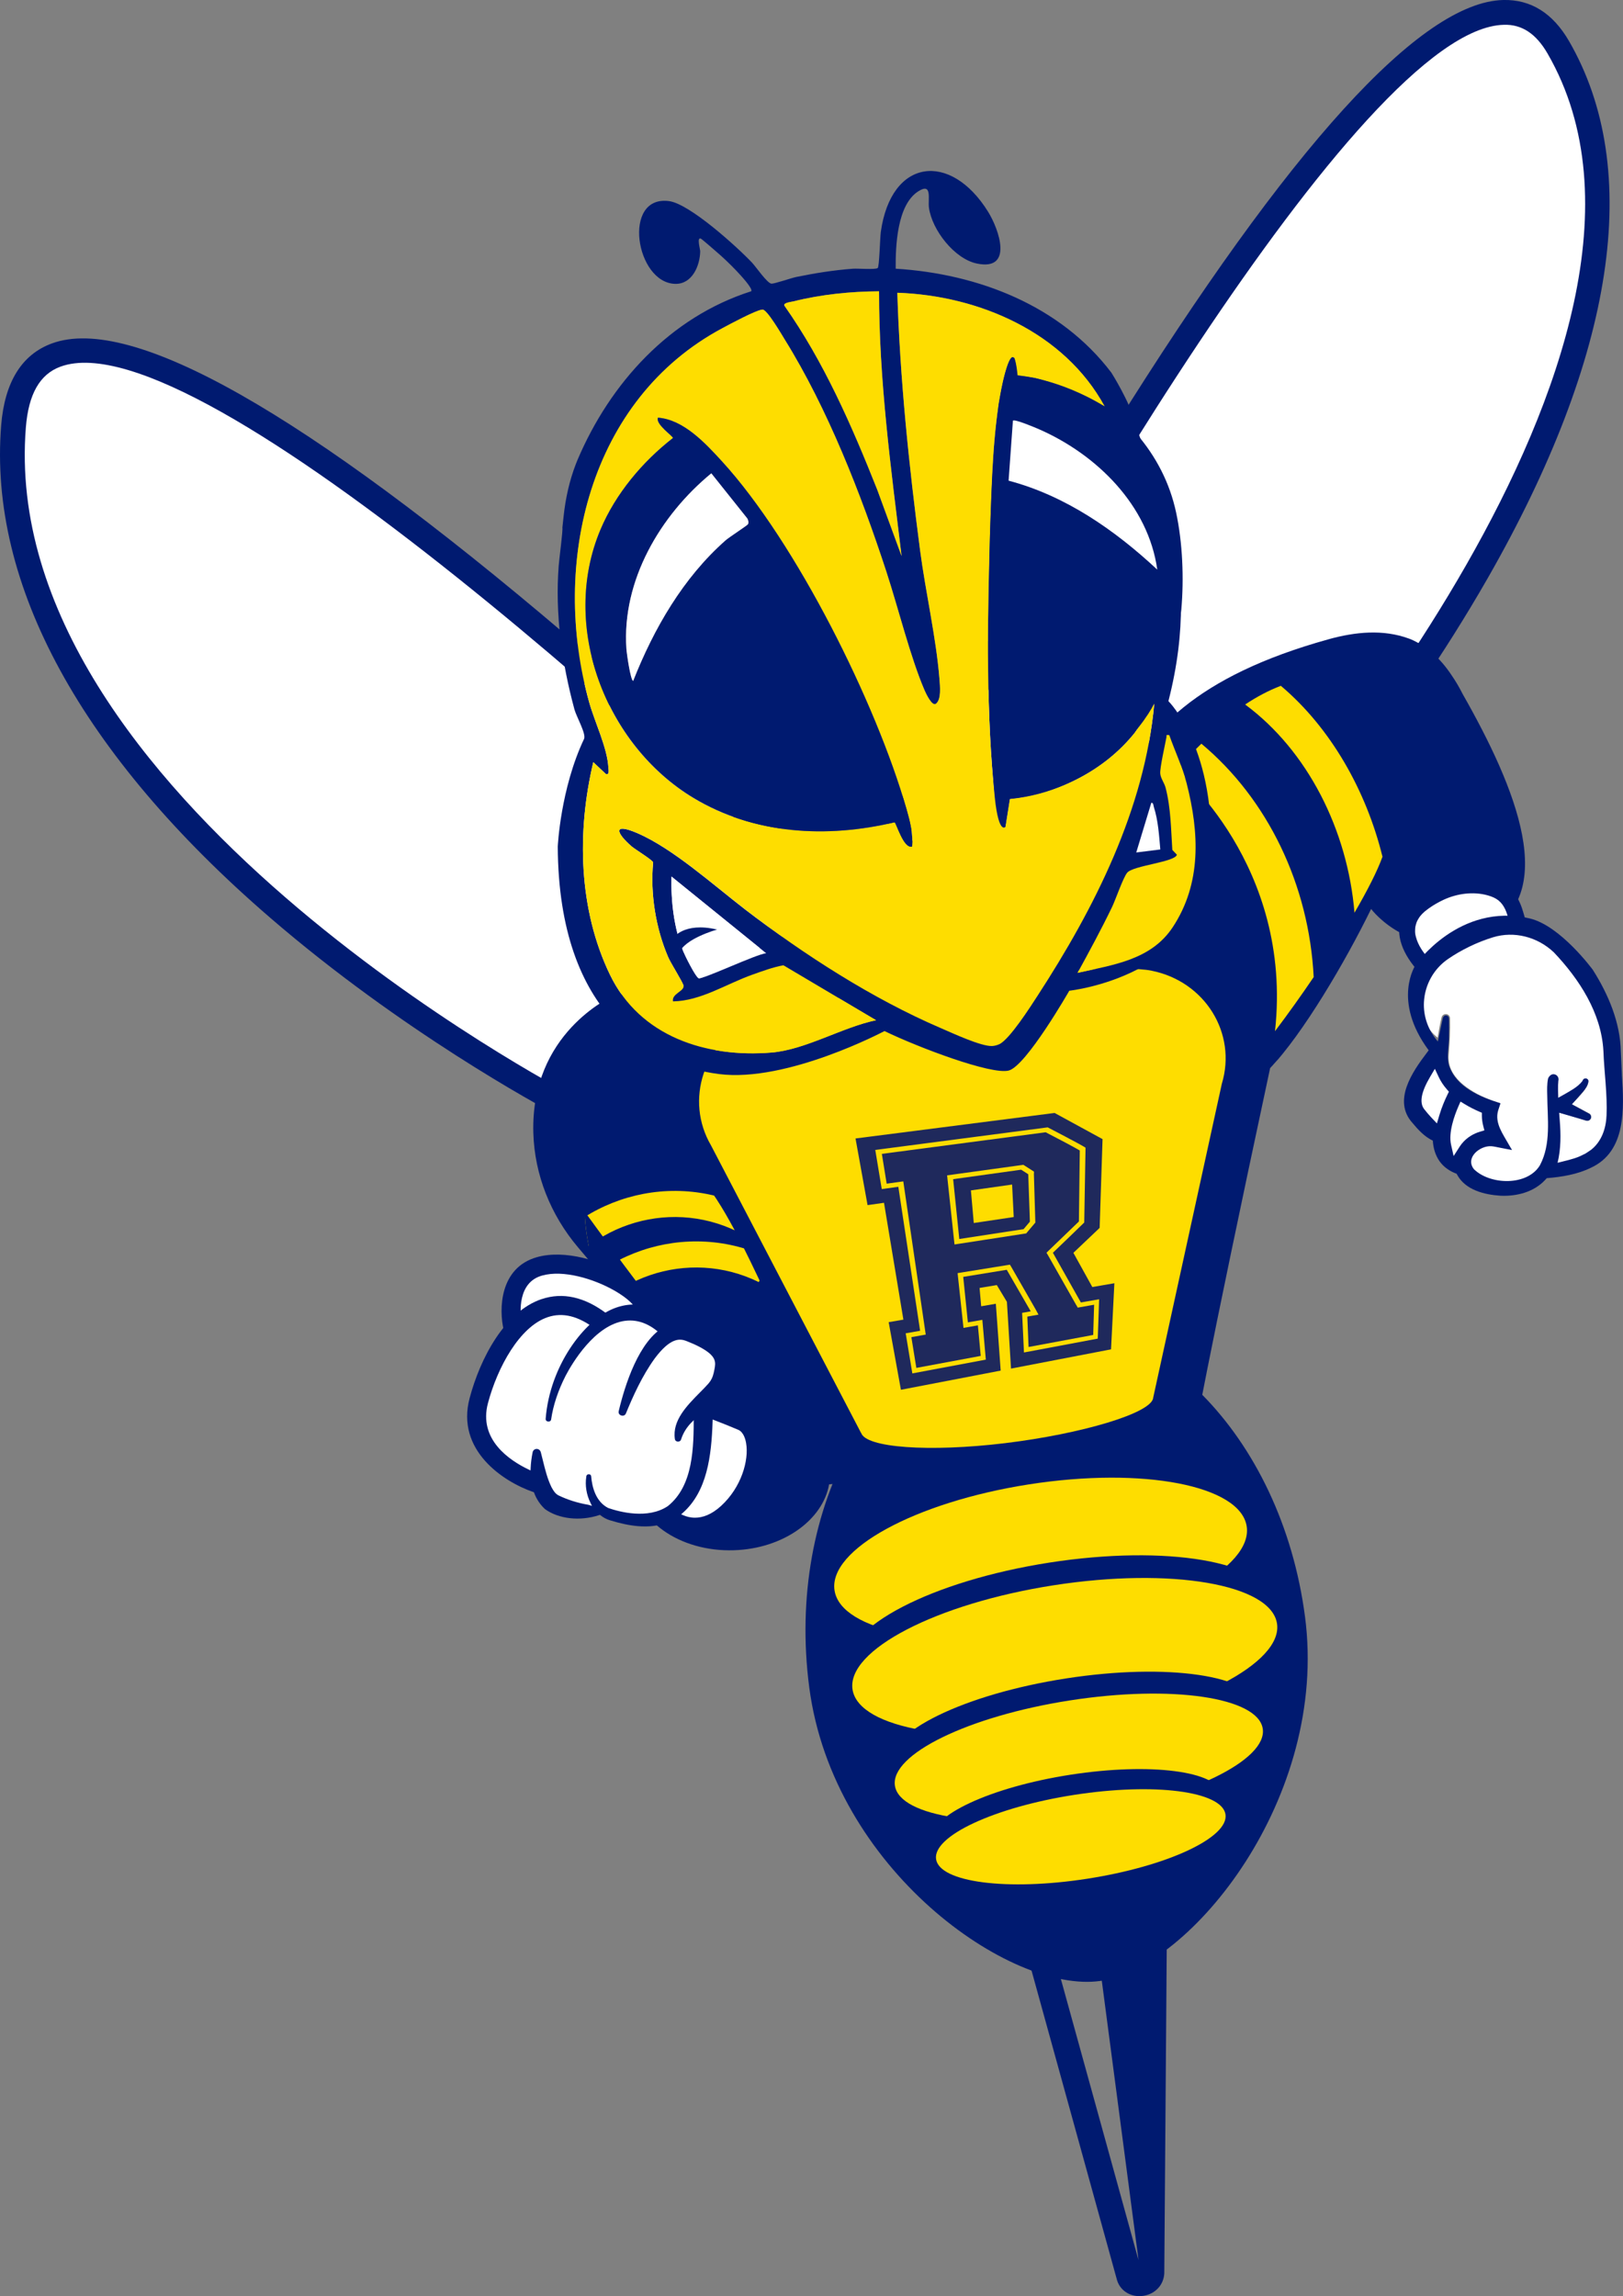 <?xml version="1.0" encoding="UTF-8"?>
<svg id="Layer_2" data-name="Layer 2" xmlns="http://www.w3.org/2000/svg" xmlns:xlink="http://www.w3.org/1999/xlink" viewBox="0 0 502.66 711">
  <rect x="0" y="0" width="502.66" height="711" fill="#808080" stroke="none"/>
  <defs>
    <style>
      .cls-1 {
        fill: #001a70;
      }

      .cls-2 {
        fill: #fff;
      }

      .cls-3 {
        fill: none;
      }

      .cls-4 {
        clip-path: url(#clippath-1);
      }

      .cls-5 {
        fill: #fedd00;
      }

      .cls-6 {
        fill: #1f295c;
      }

      .cls-7 {
        clip-path: url(#clippath);
      }
    </style>
    <clipPath id="clippath">
      <path class="cls-3" d="M446.4,255.37s27.49-47.11-16.24-44.04h0c-70.8-15.57-122.83,84.75-122.94,84.6l55.36,83.43q49.79-68.22,78.76-116.96l5.06-7.02Z"/>
    </clipPath>
    <clipPath id="clippath-1">
      <path class="cls-3" d="M237.57,401.41c14.38,30.44,15.93,59.89,3.47,65.78-12.46,5.89-32.76-17.57-47.13-48.01s-17.68-56.96-4.94-62.22c23.22-9.58,34.22,14.02,48.6,44.46Z"/>
    </clipPath>
  </defs>
  <g id="Layer_1-2" data-name="Layer 1">
    <g>
      <g>
        <g>
          <path class="cls-2" d="M274.34,264.58c3.36-.27,6.72-.44,10.06-.48,13.76-.17,24.66,3.97,31.95,11.39,6.83,6.94,10.31,16.48,10.67,27.09,1.11,3.14,6.36,18.19,8.8,33.12,8.29-11.31,19.13-22.21,32.59-32.3,15.28-11.46,6.32-27.79,20.14-28.13.37-.82,1.32-2.98,2.77-6.36,0,0,145.79-159.91,91.3-254.25-42.37-73.35-208.29,249.91-208.29,249.91Z"/>
          <path class="cls-1" d="M333.5,345.34l-1.47-9.02c-2.19-13.38-6.77-27.16-8.63-32.46l-.2-.55-.02-.59c-.34-10.04-3.65-18.52-9.57-24.53-6.74-6.86-16.8-10.43-29.17-10.25-3.15.04-6.45.19-9.8.47l-6.87.56,3.15-6.13c.33-.65,33.81-65.71,73.98-130.11C399.44,45.29,440.03.64,465.55,0c8.56-.21,15.39,4.08,20.4,12.74,23,39.82,14.28,97.34-25.21,166.33-27.75,48.48-61.88,87.18-66.14,91.94-1.32,3.07-2.2,5.05-2.55,5.82l-.99,2.21-2.42.06c-3.86.1-4.45,1.21-6.01,7.42-1.43,5.72-3.4,13.54-11.93,19.94-12.82,9.62-23.52,20.22-31.8,31.5l-5.4,7.37ZM330.83,301.86c1.62,4.64,4.8,14.31,7.15,24.87,7.82-9.39,17.26-18.24,28.13-26.39,6.36-4.77,7.75-10.31,9.09-15.67,1.32-5.26,2.93-11.7,10.75-13,.47-1.07,1.09-2.5,1.85-4.26l.25-.59.44-.48c1.44-1.58,143.27-158.92,90.81-249.75-3.54-6.13-7.95-9.1-13.56-8.91-44.66,1.11-145.67,177.28-184.9,252.67,1.19-.04,2.36-.07,3.51-.09,14.48-.2,26.49,4.16,34.73,12.54,7.17,7.28,11.23,17.32,11.75,29.06Z"/>
        </g>
        <g>
          <path class="cls-2" d="M285.72,304.07c-3.29.72-6.55,1.54-9.76,2.47-13.22,3.85-22.43,10.99-27.24,20.21-4.52,8.63-5.06,18.77-2.31,29.03-.14,3.33-.78,19.25,1.24,34.25-11.23-8.4-24.78-15.67-40.59-21.4-17.96-6.51-14.15-24.74-27.47-21.04-.59-.68-2.13-2.46-4.51-5.27,0,0-180.31-92.88-170.89-210.29,8.36-104.17,281.54,172.03,281.54,172.03Z"/>
          <path class="cls-1" d="M252.66,398.58l-7.32-5.48c-11.2-8.38-24.52-15.4-39.6-20.86-10.03-3.63-14.19-10.55-17.22-15.6-3.3-5.49-4.19-6.39-7.91-5.35l-2.33.65-1.59-1.83c-.55-.63-1.94-2.24-4.06-4.74-5.88-3.11-48.24-26.04-89.04-61.26C25.19,233.7-3.59,181,.36,131.73c1.08-13.43,6.38-21.98,15.75-25.4,24.63-8.99,78.12,21.32,158.96,90.08,59.51,50.61,112.84,104.43,113.37,104.97l4.91,4.96-6.82,1.49c-3.3.72-6.5,1.53-9.51,2.41-11.85,3.45-20.47,9.78-24.91,18.3-3.92,7.48-4.61,16.56-2.01,26.26l.15.57-.03.59c-.24,5.61-.61,20.11,1.21,33.57l1.22,9.06ZM182.84,343.26c6.59,0,9.68,5.15,12.25,9.42,2.85,4.73,5.79,9.63,13.27,12.34,12.78,4.63,24.38,10.35,34.6,17.04-.83-10.8-.6-20.96-.41-25.87-2.93-11.38-1.97-22.16,2.77-31.22,5.43-10.42,15.66-18.07,29.56-22.12,1.08-.32,2.18-.62,3.31-.92C216.06,239.82,61.67,97.87,18.74,113.53c-6.4,2.34-9.91,8.49-10.73,18.81-9.11,113.5,167.05,205.65,168.83,206.57l.68.35.49.58c1.24,1.47,2.25,2.65,3.01,3.54.63-.08,1.24-.12,1.82-.12Z"/>
        </g>
      </g>
      <g>
        <g>
          <path class="cls-1" d="M355.13,710.69c-.35.1-.71.17-1.08.23-3.69.53-7.01-1.44-8.07-4.78l-26.84-97.18c-3.35-10.55,3.15-22.09,14.53-25.59,6.46-2.13,13.71-1.01,19.32,2.97,5.61,3.98,8.73,10.2,8.36,16.67l-.76,100.9c-.15,3.29-2.34,5.91-5.46,6.78ZM336.57,590.4c-.18.05-.35.1-.53.16-7.21,2.22-11.29,9.46-9.16,16.15l25.72,93.11.73-96.96c.25-4-1.72-7.89-5.26-10.41-3.37-2.39-7.62-3.14-11.5-2.05Z"/>
          <path class="cls-1" d="M404.17,500.56c7.4,56.25-35.49,108.84-63.37,112.84-27.89,3.99-82.77-34.61-90.16-90.85-7.4-56.25,20.98-106.77,63.37-112.84,42.4-6.07,82.77,34.61,90.16,90.85Z"/>
          <path class="cls-1" d="M337.68,586.3l15.9,120.85c1.52-.22,2.92-1.34,3-3.17l.76-101c.64-10.19-9.32-18.23-19.66-16.68Z"/>
        </g>
        <g>
          <ellipse class="cls-5" cx="322.32" cy="482.53" rx="64.59" ry="23.2" transform="translate(-70.43 55.36) rotate(-8.85)"/>
          <ellipse class="cls-1" cx="328.44" cy="505.92" rx="66.52" ry="22.33" transform="translate(-73.85 56.49) rotate(-8.84)"/>
          <ellipse class="cls-5" cx="329.78" cy="512.94" rx="66.52" ry="22.33" transform="translate(-74.92 56.78) rotate(-8.84)"/>
          <ellipse class="cls-1" cx="332.82" cy="537.34" rx="57.64" ry="17.8" transform="translate(-78.53 57.45) rotate(-8.83)"/>
          <ellipse class="cls-5" cx="334.12" cy="544.13" rx="57.64" ry="17.8" transform="translate(-79.56 57.73) rotate(-8.83)"/>
          <ellipse class="cls-1" cx="333.54" cy="562.53" rx="45.35" ry="13.14" transform="translate(-82.32 57.8) rotate(-8.82)"/>
          <ellipse class="cls-5" cx="334.74" cy="568.76" rx="45.35" ry="13.14" transform="translate(-83.26 58.06) rotate(-8.82)"/>
        </g>
      </g>
      <path class="cls-1" d="M411.52,197.94c-82.69,22.88-62.46,70.43-79.21,95.19-11.94-2.06-36.9-19.25-43.87-18.87l-.08-.51c-1.01.22-2.03.46-3.04.7-1.04.07-2.08.15-3.12.23l.08.51c-26.85,6.78-47.92,18.73-68.16,29.27-3.64,1.89-23.53,3.43-23.9,3.77-1.17.56-25.91,11.72-25.04,42.58.37,13.01,5.4,25.45,13.8,35.39l5.69,6.73c4.3,13.12-.12,18.6,8.88,36.19,2.65,5.17,5.51,10.01,8.49,14.47-3.9,4.04-6.16,9.01-5.99,14.35.41,12.74,14.4,22.64,31.25,22.1,15.21-.48,27.51-9.31,29.48-20.39l112.99-13.99s3.32-20.23,23.6-114.92c.02-.09,9.22-10.13,0,0,10-10.4,23.19-32.73,31.28-49.28,2.65,3.45,15.66,16.46,34.62,7.62,24.34-11.36,10.13-45.36-6.28-74.19-1.01-2.02-2.15-3.96-3.42-5.8-3.83-5.79-8.22-9.24-12.69-11.16,0,0-.17-.07-.49-.18-8.04-2.96-16.63-2.09-24.89.19Z"/>
      <g class="cls-7">
        <path class="cls-5" d="M390.74,211.68c-5.97-4.04-12.49-7.32-19.48-9.66l-3.5,10.47c4.35,1.46,8.48,3.35,12.39,5.59,3.36-2.42,6.91-4.62,10.59-6.4Z"/>
        <path class="cls-5" d="M419.5,282.63c3.98-6.84,7.08-12.91,8.67-17.34-5.04-20.5-16.05-39.91-31.48-52.93-3.8,1.44-7.51,3.44-11.06,5.79,19.31,14.27,31.74,38.83,33.87,64.48Z"/>
        <path class="cls-5" d="M394.88,319.31c3.99-5.28,8.08-11,11.98-16.75-1.42-28.52-14.23-55.13-34.78-72.27-2.86,2.77-5.45,5.53-7.68,8.07,0,0,36.13,29.46,30.48,80.95Z"/>
      </g>
      <path class="cls-5" d="M356.68,300.58c-17.2-3.44-107.55,7.48-123.46,14.92-15.27,7.14-21.24,25.13-12.99,39.22l46.45,89h.04c1.43,4.57,21.02,6,44.54,3.16,23.51-2.84,45.58-9.3,45.9-14.09h0l21.25-97.18c4.75-15.66-5.23-31.72-21.73-35.02Z"/>
      <g class="cls-4">
        <path class="cls-5" d="M169.36,401.49l-7.25-3.56c12.69-25.82,44.02-36.51,69.84-23.81l-3.56,7.25c-21.82-10.73-48.3-1.69-59.03,20.13Z"/>
        <path class="cls-5" d="M175.97,417.12l-7.25-3.56c12.69-25.82,44.01-36.5,69.84-23.81l-3.56,7.25c-21.82-10.73-48.3-1.69-59.03,20.13Z"/>
        <path class="cls-1" d="M197.41,409.94c-13.48-17.49-27.74-37.45-27.88-37.65l6.25-4.45c.14.2,14.32,20.05,27.71,37.42l-6.07,4.68Z"/>
      </g>
      <g>
        <g>
          <path class="cls-2" d="M158.86,411.1s-3.69-15.62,8.25-18.98,30.93,6.43,32.51,12.25-11.41,15.1-23.9,13.11c-12.48-1.98-16.85-6.39-16.85-6.39Z"/>
          <path class="cls-1" d="M202.46,403.6c-1.02-3.79-5.62-7.07-9.29-9.15-6.91-3.92-18.1-7.63-26.86-5.17-11.6,3.26-11.82,16.14-10.32,22.5l.19.81.59.59c.52.52,5.44,5.15,18.49,7.22,1.29.21,2.63.31,3.99.31,8.81,0,16.58-4.27,20.39-8.5,2.56-2.85,3.57-5.91,2.84-8.61ZM195.23,408.27c-3.13,3.48-9.62,6.54-16.06,6.54-1,0-2.01-.07-3-.23-8.56-1.36-12.97-3.93-14.47-4.97l-.16-.11-.03-.19c-.44-2.82-1.27-12.19,6.38-14.33,6.57-1.84,15.96.99,22.35,4.62,4.31,2.45,6.28,4.71,6.51,5.56.11.4-.09,1.51-1.53,3.12Z"/>
        </g>
        <path class="cls-2" d="M231.08,461.72c-.61,1.13-1.31,2.21-2.12,3.21-2.76,3.44-6.83,5.95-11.22,6.31-4.26.35-8.21-1.36-12.39-1.76-4.16-.4-8.28,1.01-12.38.43-1.65-.23-7-3.52-7.76-3.37,0,0-17.82,3.44-19.58-8.4,0,0-25.75-2.23-15.32-32,10.44-29.77,29.61-26.03,35.61-17.94-.08-.11,9.13-2.76,9.87-2.82,8.15-.72,8.55,4.4,14.74,6.77,1.81.69,3.76.92,5.57,1.6,9.87,3.69,8.42,15.21,2.54,21.43,3.88,2.81,9.57,2.42,13.07,6.33,2.66,2.97,2.86,7.4,2.24,11.34-.48,3.09-1.4,6.14-2.88,8.88Z"/>
        <path class="cls-1" d="M193.6,409c4.35-.57,8.5,1.26,12.35,5.44,1.49,1.25,3.18.7,4.1-.36.92-1.06,1.23-2.8-.26-4.14-4.45-3.98-8.97-5.99-13.52-5.99-2.07,0-4.15.42-6.23,1.25-9.12,3.65-19.76,17.73-21.04,34.1h0c-.05.59.38.85.76.89.38.05.86-.12.94-.7.61-4.3,2.17-8.99,4.51-13.55,1.93-3.67,8.97-15.72,18.4-16.95Z"/>
        <path class="cls-1" d="M209.9,446.39c.38.04.88-.12,1.04-.67,1.34-4.18,4.35-6.48,7.53-8.91,1.82-1.39,3.7-2.83,5.36-4.69,2.8-3.24,3.88-7.07,3.3-11.7-1.28-5.68-6.45-8.06-12.1-10.18-3.25-1.18-6.33-1.01-9.15.51-8.03,4.33-12.38,18.29-14.26,26.22-.16.77.34,1.21.83,1.35.52.15,1.17,0,1.43-.71,2.08-5.08,4.98-11.58,8.93-17.01,2.27-3.03,4.36-4.88,6.23-5.5.57-.19,1.09-.27,1.58-.27.83,0,1.59.24,2.46.62,2.02.79,4.84,2.07,6.69,3.64,2.16,1.94,1.86,3.33,1.31,5.85l-.05.22c-.33,1.38-.71,2.16-1.57,3.21-.8.92-1.74,1.86-2.73,2.86-4,4.05-8.54,8.64-7.72,14.32.06.58.52.82.9.85Z"/>
        <path class="cls-1" d="M167.76,402.26c-11.48,3.87-19.06,18.4-22.32,30.71-4.27,16.11,10.39,25.83,19.72,29.04l.2.07.07.19c.74,1.96,1.87,3.65,3.35,5.02,4.25,3.08,10.86,3.82,16.81,1.86l.22-.07.19.15c.89.7,1.86,1.21,2.88,1.52,6.52,2.02,11.58,2.43,15.95,1.29l.22-.06.17.15c1.33,1.13,4.97,3.75,10.1,3.75,4.18,0,8.22-1.75,11.99-5.21,8.2-7.51,10.71-18.11,9.57-24.77-.72-4.2-2.83-7.25-5.96-8.58-6.02-2.57-11.66-4.59-13.29-5.16l-.63,1.83-.21.07c-1.23.41-1.93,1.44-1.93,2.83v1.69c-.03,9.53-.06,21.39-8.01,27.78-6.21,4.18-15.01,1.8-18.5.59-3.83-1.97-4.97-6.41-5.26-9.79-.05-.51-.44-.67-.78-.65-.34.02-.73.23-.73.77-.43,2.66.05,5.59,1.31,8.11l.45.91-.97-.29c-.09-.02-.14-.04-.18-.05-3.33-.57-6.39-1.54-9.27-2.93-.91-.52-1.4-1.21-2.09-2.46-1.28-2.59-2-5.5-2.69-8.31-.21-.83-.41-1.67-.63-2.5-.11-.54-.49-.94-.98-1.06-.34-.08-.69-.03-.98.15-.3.18-.5.47-.58.8-.35,1.71-.56,3.4-.63,5.01l-.03.67-.6-.29c-5.98-2.85-15.57-9.3-12.59-20.54,2.96-11.15,9.82-23.71,18.5-26.63,4.64-1.56,9.45-.38,14.7,3.6l3.63-4.66c-6.86-5.21-13.66-6.74-20.21-4.53ZM211.48,468.46c7.5-6.65,8.86-17.52,9.22-28.28l.02-.62.58.22c2.59.99,5.06,1.99,7.32,2.95,1.65.7,2.25,2.9,2.46,4.15.91,5.3-1.46,13.67-7.74,19.42-3.03,2.77-5.79,3.66-8.09,3.66-1.41,0-2.64-.33-3.65-.77l-.64-.28.52-.46Z"/>
      </g>
      <g>
        <path class="cls-1" d="M180.89,228.8c.72-1.51-2.38-6.92-2.97-9.09-3.92-14.48-6.03-29.53-4.89-44.48.19-2.45,1.33-10.85,1.15-11.88l.39-3.6c.59-5.46,1.78-10.86,3.75-15.99.18-.46.36-.91.55-1.37,10.13-23.83,28.64-44.19,53.79-52.2.57-.68-2.56-4.12-3.25-4.9-1.71-1.92-4.14-4.32-6.06-6.05-.8-.72-5.92-5.19-6.3-5.35-1.32-.54-.18,3.29-.19,3.95-.09,4.5-2.51,10.17-7.72,10.06-12.32-.26-16.57-27.6-1.9-25.62,6.38.86,21,14.12,25.67,19.05,1.17,1.23,4.73,6.45,6.03,6.51.95.04,6.06-1.74,7.7-2.08,5.76-1.18,11.61-2.11,17.48-2.55,1.55-.12,6.93.34,7.71-.21.51-.35.71-9.34.96-11.15,3.18-22.89,21.6-24.99,33.21-6.31,3.45,5.56,7.93,18.45-3.48,16.06-6.94-1.45-13.9-10.42-14.82-17.32-.35-2.61,1.11-7.85-3.3-5.04-6.6,4.2-7.06,17-7,23.96,25.57,1.59,51.01,11.39,66.8,32.19,0,0,5.64,8.9,7.49,15.7,4.65,17.12,21.61,41.42,10.18,86.02,0,0,15.22,14.9,13.04,50.11-2.17,35.21-43.74,39.56-43.74,39.56,0,0-13.37,23.37-18.78,24.72s-27.76-7.06-38.46-12.23c0,0-30.19,16.03-51.28,13.31-21.09-2.72-49.63-17.88-49.91-70.43,0,0,.82-17.9,8.16-33.37ZM272.25,90.2c-8.86.06-17.86.96-26.47,3.11-.7.17-3.23.41-2.87,1.31,12.3,17.46,20.89,37.18,28.76,56.96l7.56,20.61c-3.29-27.21-7.01-54.51-6.98-81.99ZM315.16,116.24c.22.17,4.37.56,5.46.83,7.69,1.89,14.57,5.06,21.5,8.78-12.49-22.96-38.95-34.32-64.21-35.18.83,26.73,3.58,53.35,7.06,79.83,1.68,12.8,4.99,27.1,5.98,39.67.2,2.51.58,6.16-.99,7.68-1.22,1.24-3.3-3.34-3.61-4.07-4.38-10.19-8.15-25.5-11.82-36.7-7.83-23.96-18.19-50.53-31.49-71.93-.99-1.59-5.46-9.29-6.86-9.27-1.82.03-10.21,4.57-12.38,5.72-41.4,22.05-53.31,72.88-41.32,115.88,1.7,6.09,5.61,14.06,5.94,20.15.03.62.42,2.37-.71,2.11l-3.96-3.72c-5.14,21.58-4.59,45.64,5.19,65.86,9.24,19.1,29.71,25.71,50,24.05,10.53-.86,21.94-7.83,32.38-10.01l-28.69-17c-3.26.59-6.51,1.81-9.62,2.91-8.09,2.87-15.97,8.14-24.57,8.27-.49-2.38,3.57-3.15,3.26-4.84-.2-1.11-3.9-6.87-4.74-8.82-3.87-8.96-5.6-19.67-4.68-29.38-.14-.73-5.54-4.01-6.64-4.95-4.78-4.13-6.03-7.48,1.78-4.11,10.92,4.71,23.4,15.94,33.33,23.6,18.15,14.01,39.57,26.73,60.66,35.77,3.57,1.53,12.48,5.71,15.9,5.53.73-.04,1.59-.27,2.24-.59,3.17-1.55,9.54-11.5,11.71-14.84,17.73-27.26,33.28-56.92,36.23-89.6l-6.06,9.07c-9.41,11.72-23.75,18.91-38.68,20.48l-1.37,8.65c-.88.17-1.15-.4-1.49-1.06-1.09-2.1-1.98-9.98-2.23-12.68-2.33-25.53-1.81-54.45-.94-80.13.46-13.66.81-28.34,3.41-41.78.36-1.84,1.82-8.94,3.35-9.69.81-.2.76.31.93.91.25.89.39,4.33.75,4.62ZM358.42,176.39c-2.78-19.92-18.7-35.57-36.48-43.41-1.12-.5-7.69-3.28-8.23-2.72l-1.34,18.58c17.61,4.65,32.91,15.29,46.05,27.55ZM362.14,227.64c-1.22-.11-.77-.05-.91.71-.44,2.35-2.04,9.38-1.91,11.17.1,1.48,1.26,2.88,1.66,4.43,1.64,6.27,1.66,12.81,2.08,19.24l1.41,1.48c-.46,2.28-13.58,3.35-15.39,5.58-1.31,1.61-3.54,8.24-4.71,10.67-3.32,6.9-6.98,13.62-10.65,20.33,11-2.46,22.73-3.96,29.45-14.1,9.01-13.6,8.24-29.36,4.32-44.6-1.32-5.14-3.62-9.93-5.37-14.9ZM359.36,263.04c-.38-4.35-.67-8.97-2-13.14-.16-.49-.12-1.41-.79-1.3l-4.66,15.37,7.45-.93ZM237.31,295.18l-29.34-23.75c-.18,7.68.76,15.98,3.64,23.14.57,1.42,3.74,7.79,4.75,8.33,1.06.57,18.1-7.57,20.96-7.72Z"/>
        <path class="cls-5" d="M315.16,116.24c-.36-.29-.49-3.73-.75-4.62-.17-.6-.12-1.11-.93-.91-1.53.76-3,7.86-3.35,9.69-2.6,13.44-2.95,28.11-3.41,41.78-.86,25.68-1.39,54.6.94,80.13.25,2.7,1.14,10.58,2.23,12.68.34.66.62,1.23,1.49,1.06l1.37-8.65c14.93-1.57,29.27-8.76,38.68-20.48l6.06-9.07c-2.94,32.67-18.5,63.36-36.23,90.62-2.17,3.34-8.54,13.3-11.71,14.84-.66.32-1.51.55-2.24.59-3.42.18-12.33-4-15.9-5.53-21.09-9.04-42.49-22.79-60.64-36.79-9.93-7.66-22.43-18.9-33.35-23.6-7.81-3.37-6.56-.01-1.78,4.11,1.1.95,6.5,4.22,6.64,4.95-.92,9.71.81,20.42,4.68,29.38.84,1.95,4.54,7.7,4.74,8.82.31,1.69-3.75,2.46-3.26,4.84,8.6-.13,16.48-5.4,24.57-8.27,3.11-1.1,6.37-2.32,9.62-2.91l28.69,17c-10.44,2.17-21.85,9.14-32.38,10.01-20.29,1.66-40.76-4.95-50-24.05-9.78-20.21-10.32-44.27-5.19-65.86l3.96,3.72c1.13.27.74-1.49.71-2.11-.33-6.09-4.24-14.06-5.94-20.15-12-43-.08-93.83,41.32-115.88,2.17-1.16,10.55-5.69,12.38-5.72,1.4-.03,5.87,7.67,6.86,9.27,13.3,21.4,23.66,47.97,31.49,71.93,3.66,11.21,7.43,26.51,11.82,36.7.31.73,2.39,5.31,3.61,4.07,1.58-1.32,1.19-5.17.99-7.68-1-12.57-4.3-26.87-5.98-39.67-3.47-26.48-6.23-53.1-7.06-79.83,25.26.86,51.71,12.22,64.21,35.18-6.93-3.72-13.81-6.88-21.5-8.78-1.09-.27-5.24-.66-5.46-.83ZM282.49,262.11c.31-3.94-.66-7.78-1.74-11.54-9.37-32.76-34.19-82.61-57.18-107.73-5.13-5.6-11.89-12.94-19.8-13.5-.85,2.01,4.64,5.68,4.65,6.29-9.44,7.34-17.75,17.24-22.44,28.33-12.66,29.97,1.59,66.79,28.82,83.15,18.77,11.28,41.26,12.52,62.26,7.51.51.11,2.81,8.35,5.42,7.49Z"/>
        <path class="cls-1" d="M342.11,125.85s7.4,5.44,9.78,8.36c6.13,7.06,10.39,15.28,12.36,24.47,2.03,9.45,2.45,20.42,1.62,30.05-.16,1.86-.63,3.97-.93,5.82,0,0-2.76,13.86-7.46,23.3-3.67,7.36-18.6,27.08-44.74,29.55l-1.37,8.65s-2.36,2.81-3.51-11.7c-1.48-18.68-1.97-57.78-1.15-82.17.26-7.61.81-22.64,2.58-36.93,0,0,4.26-25.73,5.87-9.01,0,0,12.53.8,26.96,9.61Z"/>
        <path class="cls-5" d="M272.25,90.2c-.03,27.48,3.69,54.79,6.98,81.99l-7.56-20.61c-7.87-19.78-16.46-39.5-28.76-56.96-.35-.9,2.17-1.13,2.87-1.31,8.61-2.15,17.61-3.05,26.47-3.11Z"/>
        <path class="cls-5" d="M362.14,227.64c1.75,4.97,4.05,9.77,5.37,14.9,3.91,15.24,4.69,30.99-4.32,44.6-6.72,10.14-18.45,11.63-29.45,14.1,3.67-6.71,7.32-13.43,10.65-20.33,1.17-2.42,3.4-9.06,4.71-10.67,1.81-2.23,14.92-3.3,15.39-5.58l-1.41-1.48c-.42-6.43-.45-12.98-2.08-19.24-.4-1.55-1.56-2.95-1.66-4.43-.13-1.78,1.47-8.81,1.91-11.17.14-.75-.32-.81.91-.71Z"/>
        <path class="cls-2" d="M237.31,295.18c-2.85.15-19.89,8.29-20.96,7.72-1-.54-4.17-6.9-4.75-8.33-2.88-7.17-3.82-15.46-3.64-23.14l29.34,23.75Z"/>
        <path class="cls-2" d="M359.36,263.04l-7.45.93,4.66-15.37c.67-.11.63.81.79,1.3,1.34,4.17,1.62,8.79,2,13.14Z"/>
        <path class="cls-1" d="M282.49,262.11c-2.62.86-4.92-7.37-5.42-7.49-21,5.01-43.49,3.77-62.26-7.51-27.23-16.36-41.49-53.18-28.82-83.15,4.69-11.1,13-20.99,22.44-28.33,0-.61-5.49-4.28-4.65-6.29,7.91.57,14.67,7.9,19.8,13.5,22.99,25.12,47.81,74.97,57.18,107.73,1.07,3.75,2.05,7.6,1.74,11.54ZM231.64,162.34c.3-.51.1-1.26-.17-1.77l-11.17-14c-15.82,13.01-27.72,33.18-26.3,54.27.09,1.41,1.24,9.64,2.09,10.02,6.39-16.2,15.47-31.96,28.64-43.56,1.14-1,6.7-4.59,6.91-4.96Z"/>
        <path class="cls-2" d="M231.64,162.34c-.21.37-5.77,3.96-6.91,4.96-13.17,11.61-22.25,27.36-28.64,43.56-.85-.38-2-8.61-2.09-10.02-1.42-21.09,10.48-41.26,26.3-54.27l11.17,14c.27.51.47,1.26.17,1.77Z"/>
        <path class="cls-2" d="M358.42,176.39c-13.14-12.25-28.44-22.9-46.05-27.55l1.34-18.58c.54-.56,7.11,2.22,8.23,2.72,17.78,7.84,33.7,23.49,36.48,43.41Z"/>
      </g>
      <g>
        <path class="cls-2" d="M470.33,286.36c-.82-2.27-1.58-8.6-6.47-10.67-12.59-5.31-23.7,4.28-23.7,4.28,0,0-10.36,6.69.83,18.95"/>
        <path class="cls-1" d="M472.74,285.69c-.68-1.96-1.08-3.96-1.91-5.88-1.07-2.5-2.8-4.83-5.28-6.08-5.63-2.85-12.56-2.69-18.38-.52-2.97,1.11-6.5,2.68-8.79,4.99.91-.92,0-.03-.37.27-.34.28-.67.56-.99.88-1.11,1.11-2.04,2.43-2.67,3.87-2.8,6.37.57,12.72,4.85,17.48,2.16,2.4,5.68-1.15,3.54-3.54-1.83-2.03-3.52-4.34-4.21-7.03-.25-.99-.29-1.26-.25-2.35,0-.2.02-.4.04-.59-.05.56.03-.16.04-.24.09-.42.21-.83.34-1.24.03-.1.3-.72.05-.16.07-.15.13-.3.21-.44.16-.3.32-.6.51-.89.16-.24.32-.48.5-.71-.44.59.22-.24.36-.38.29-.31.61-.59.92-.88.6-.55-.46.34.13-.1.24-.18.48-.37.71-.56.46-.37-.4.28-.08.06.22-.15.44-.32.66-.48,1.39-.98,2.88-1.83,4.43-2.55,4.08-1.9,9.14-2.66,13.73-1.35,2.66.76,4.18,1.88,5.34,4.29.38.79.73,1.9,1.03,2.95.24.84.43,1.69.72,2.51.44,1.28,1.71,2.12,3.08,1.75,1.24-.34,2.19-1.79,1.75-3.08h0Z"/>
      </g>
      <g>
        <path class="cls-2" d="M448.08,314.04c.59.14,1,.67,1.01,1.25.1,3.72-.1,7.47-.41,11.16-.51,4.7,2.55,8.27,6.4,10.82,2.89,1.97,6.29,3.33,9.58,4.35,0,0-.77,2.21-.77,2.21-.87,2.41.18,5.26,1.31,7.43l2.25,4.12-4.41-.98c-4.58-1.21-10.69,3.56-7.27,8.16,5.09,5.59,18.11,5.91,22.11-1.15,2.93-5.2,2.67-11.73,2.39-17.64l-.29-4.71c-.07-1.6-.19-3.18.09-4.97.1-.61.67-1.02,1.27-.93.62.1,1.04.7.93,1.31-.18,1.55-.01,3.85.18,5.98,2.12-1.32,4.44-2.5,6.34-4.13.8-.67,1.34-1.24,1.58-1.86.35-.82,1.67-.46,1.56.42-.15,1.33-.78,2.08-1.46,3.03-1.14,1.45-2.39,2.74-3.71,3.98l5.41,2.89c.59.32.82,1.06.5,1.65-.28.53-.89.76-1.44.59l-8.46-2.65c.35,5.22.65,11.12-1.24,16.12,18.67-2.02,17.96-12.86,16.96-27.69-.16-2.42-.33-4.93-.41-7.45-.55-17.47-19.33-36.31-25.89-36.87-7.36-.62-27.97,7.12-31.63,16.68-3.02,7.87,1.82,13.9,4.69,16.15.34-2.1.72-4.2,1.22-6.28.17-.71.89-1.15,1.6-.98Z"/>
        <path class="cls-2" d="M449.56,355.67c.36.87.9,1.59,1.63,2.17.29-1.44,1-2.85,2.19-4.1,1.8-1.93,4.2-3.1,6.74-3.46-.69-1.86-1.1-3.87-.89-5.85-2.44-.96-4.82-2.18-6.94-3.67-1.88,3.8-4.48,10.71-2.74,14.92Z"/>
        <path class="cls-2" d="M444.74,330.22c-2.91,4.3-6.35,10.14-3.8,13.4,2.18,2.77,3.59,3.97,4.38,4.48.88-4.32,2.76-8.28,3.72-10.1-2.14-2.19-3.7-4.78-4.3-7.78Z"/>
        <path class="cls-1" d="M502.32,332.76s-.33-7.08-.33-7.08c-.16-9.02-3.85-17.75-8.67-25.36,0,0-10.01-13.69-19.55-15.92-21.86-5.1-35.33,14.36-35.33,14.36,0,0-7.44,10.96,4.04,26.47,0,0-.6.8-.6.8-4.53,5.95-10.59,14.81-4.45,21.66,1.83,2.21,3.83,4.34,6.33,5.51.13,2.29.79,4.55,2.09,6.39,1.29,1.82,3.18,3.11,5.27,3.86l.18.32c2.58,4.75,8.43,6.16,13.41,6.49,5.05.23,10.38-1.14,13.85-4.91,0,0,.49-.53.49-.53,4.71-.37,9.53-1.19,13.6-3.19,11.09-5.04,10.34-18.4,9.66-28.86ZM497.54,345.57c-.15,3.94-1.59,8.03-4.83,10.52-.37.27-1.32.87-1.69,1.12-.37.18-1.42.69-1.8.87-2.03.88-4.68,1.43-6.82,1.98,1.05-4.32,1.03-8.79.66-13.23,0,0-.18-2.27-.18-2.27,1.47.43,5.28,1.52,6.79,1.96l1.13.34c.55.21,1.16.3,1.61-.15.56-.49.44-1.43-.15-1.81l-.1-.06-.24-.13-1.04-.56-2.07-1.12-1.98-1.06,1.53-1.74c1.19-1.48,3.16-3.15,3.53-5.03.11-.47.11-.82-.3-1.11-.47-.3-1.07-.17-1.33.3.03-.08-.16.36-.28.5-1.46,1.78-3.53,2.83-5.3,3.87l-2.08,1.17c-.02-1.69-.15-3.54.04-5.27.18-.65-.08-1.44-.71-1.8-.65-.37-1.33-.3-1.91.26-.29.27-.51.64-.59.96-.32,1.67-.28,3.4-.23,5.15.05,7.11,1.26,14.97-2.27,21.6-3.91,6.49-15.44,6.12-20.44,1.21-2.8-3.53,1.84-7.36,5.43-7.11.82.07,1.67.28,2.43.42.82.16,2.43.48,3.94.77l-1-1.72c-1.76-3.18-4.43-6.61-3.31-10.5.18-.57.46-1.44.73-2.26-6.28-1.95-13.66-4.94-15.94-11.7-.83-3.09.07-6.18-.01-9.31.03-1.38.05-2.89.02-4.27-.05-.64.15-1.53-.59-1.86-.69-.3-1.31.29-1.39,1.01,0,0-.59,2.77-.59,2.77l-.89,4.21c-2.95-3.37-4.55-7.74-4.31-12.21h0c.29-5.33,3.01-10.25,7.41-13.29,4.03-2.79,9.05-5.25,13.95-6.75,6.59-2.01,13.74-.15,18.77,4.56l.08.07c7.89,8.31,14.73,18.8,15.37,30.52.25,6.75,1.26,13.4.97,20.19Z"/>
        <g>
          <path class="cls-2" d="M453.02,343.28c-1.61,3.71-2.79,8-2.14,10.86.36-.56.78-1.09,1.26-1.59,1.55-1.66,3.56-2.89,5.79-3.55-.3-1.19-.46-2.34-.46-3.45-1.58-.68-3.06-1.44-4.44-2.28Z"/>
          <path class="cls-2" d="M450.2,357.96l-.79-3.48c-.86-3.8,1.03-9.02,2.23-11.79l.69-1.58,1.47.89c1.32.8,2.75,1.53,4.25,2.18l.9.39v.98c.01.98.15,2.01.42,3.08l.36,1.4-1.38.41c-1.99.59-3.76,1.68-5.12,3.14-.42.45-.79.91-1.09,1.38l-1.93,3ZM453.76,345.43c-.66,1.74-1.13,3.38-1.37,4.82,1.13-.92,2.41-1.68,3.79-2.24-.09-.5-.15-.99-.18-1.47-.77-.35-1.51-.72-2.24-1.11Z"/>
        </g>
        <g>
          <path class="cls-2" d="M444.25,334.17c-1.67,2.83-3.38,6.56-1.95,8.39h0c.8,1.02,1.48,1.8,2.04,2.4.79-2.67,1.82-5.02,2.63-6.66-1.13-1.3-2.04-2.68-2.71-4.12Z"/>
          <path class="cls-2" d="M445.03,347.87l-1.79-1.89c-.66-.7-1.38-1.54-2.13-2.5-1.58-2.01-.98-5.31,1.84-10.08l1.44-2.44,1.21,2.57c.62,1.31,1.45,2.58,2.49,3.77l.65.75-.44.89c-.72,1.48-1.75,3.79-2.53,6.43l-.74,2.49ZM444.29,337.27c-1.14,2.46-1.21,3.86-.82,4.36.09.12.18.23.27.35.49-1.32,1-2.5,1.45-3.47-.32-.4-.62-.82-.9-1.23Z"/>
        </g>
      </g>
      <g>
        <path class="cls-6" d="M338.3,398.53l-5.86-10.59,8.13-7.72.9-27.49-14.85-8.1-61.66,7.9,3.73,20.64,5.09-.72,6.01,36.18-4.56.78,3.79,20.94,30.9-5.94-1.5-20.7-4.54.78-.5-5.67,5.34-.89,3.13,5.19,1.27,20.67,30.98-5.96,1.03-20.47-6.81,1.17ZM339.97,414.51c-3.6.68-22.84,4.29-22.84,4.29l-.57-12.27,2.67-.47-7.43-12.87-13.48,2.2,1.44,14.09,4.48-.79,1.08,12.32s-19.12,3.59-22.76,4.27c-.48-2.92-1.58-9.5-2.06-12.42l4.47-.78-6.75-44.59-5.13.71-2.01-12.12c5.16-.68,53.4-6.99,53.4-6.99,0,0,10.36,5.36,11.72,6.29-.03,1.62-.37,21.54-.4,23.18-1.31,1.31-9.71,9.36-9.71,9.36l8.67,15.39s3.81-.67,5.65-.99c-.1,2.86-.32,9.32-.42,12.18Z"/>
        <path class="cls-6" d="M333.35,404.16l-8.73-15.39-.51-.86.86-.84c.07-.07,6.98-6.71,9.18-8.84l.27-21.98c-1.75-1.03-6.87-3.74-10.57-5.64l-50.73,6.69,1.49,9.23,3.39-.47,1.76-.24.21,1.44,6.53,44.56.21,1.44-1.52.27-2.93.52,1.54,9.53,19.94-3.72-.88-9.46-2.94.52-1.52.27-.15-1.43-1.52-14.1-.15-1.43,1.6-.26,13.55-2.19,1.05-.17.47.78,7.38,12.86,1,1.83-2.32.41-1.14.2.39,9.41,20.02-3.73.28-9.36-4.11.73-.97.17-.4-.75ZM320.2,363.36l.44,14.68.02.53-.39.46-1.96,2.32-.47.57-.75.12-19.82,3.06-1.65.25-.15-1.43-1.99-18.54-.15-1.43,1.76-.24,21.14-2.92.72-.1.53.34,2.2,1.41.54.34.02.6Z"/>
        <path class="cls-6" d="M295.2,365.13l1.9,18.53,19.91-3.05,1.96-2.32-.51-14.68-2.2-1.41-21.05,2.93ZM313.96,376.86l-12.37,1.85-.89-10.1,12.76-1.81.5,10.06Z"/>
      </g>
      <path class="cls-1" d="M208.41,290.56s3.25-5.18,13.68-2.72c0,0-10.3,2.84-11.77,7.39l-1.91-4.67Z"/>
    </g>
  </g>
</svg>